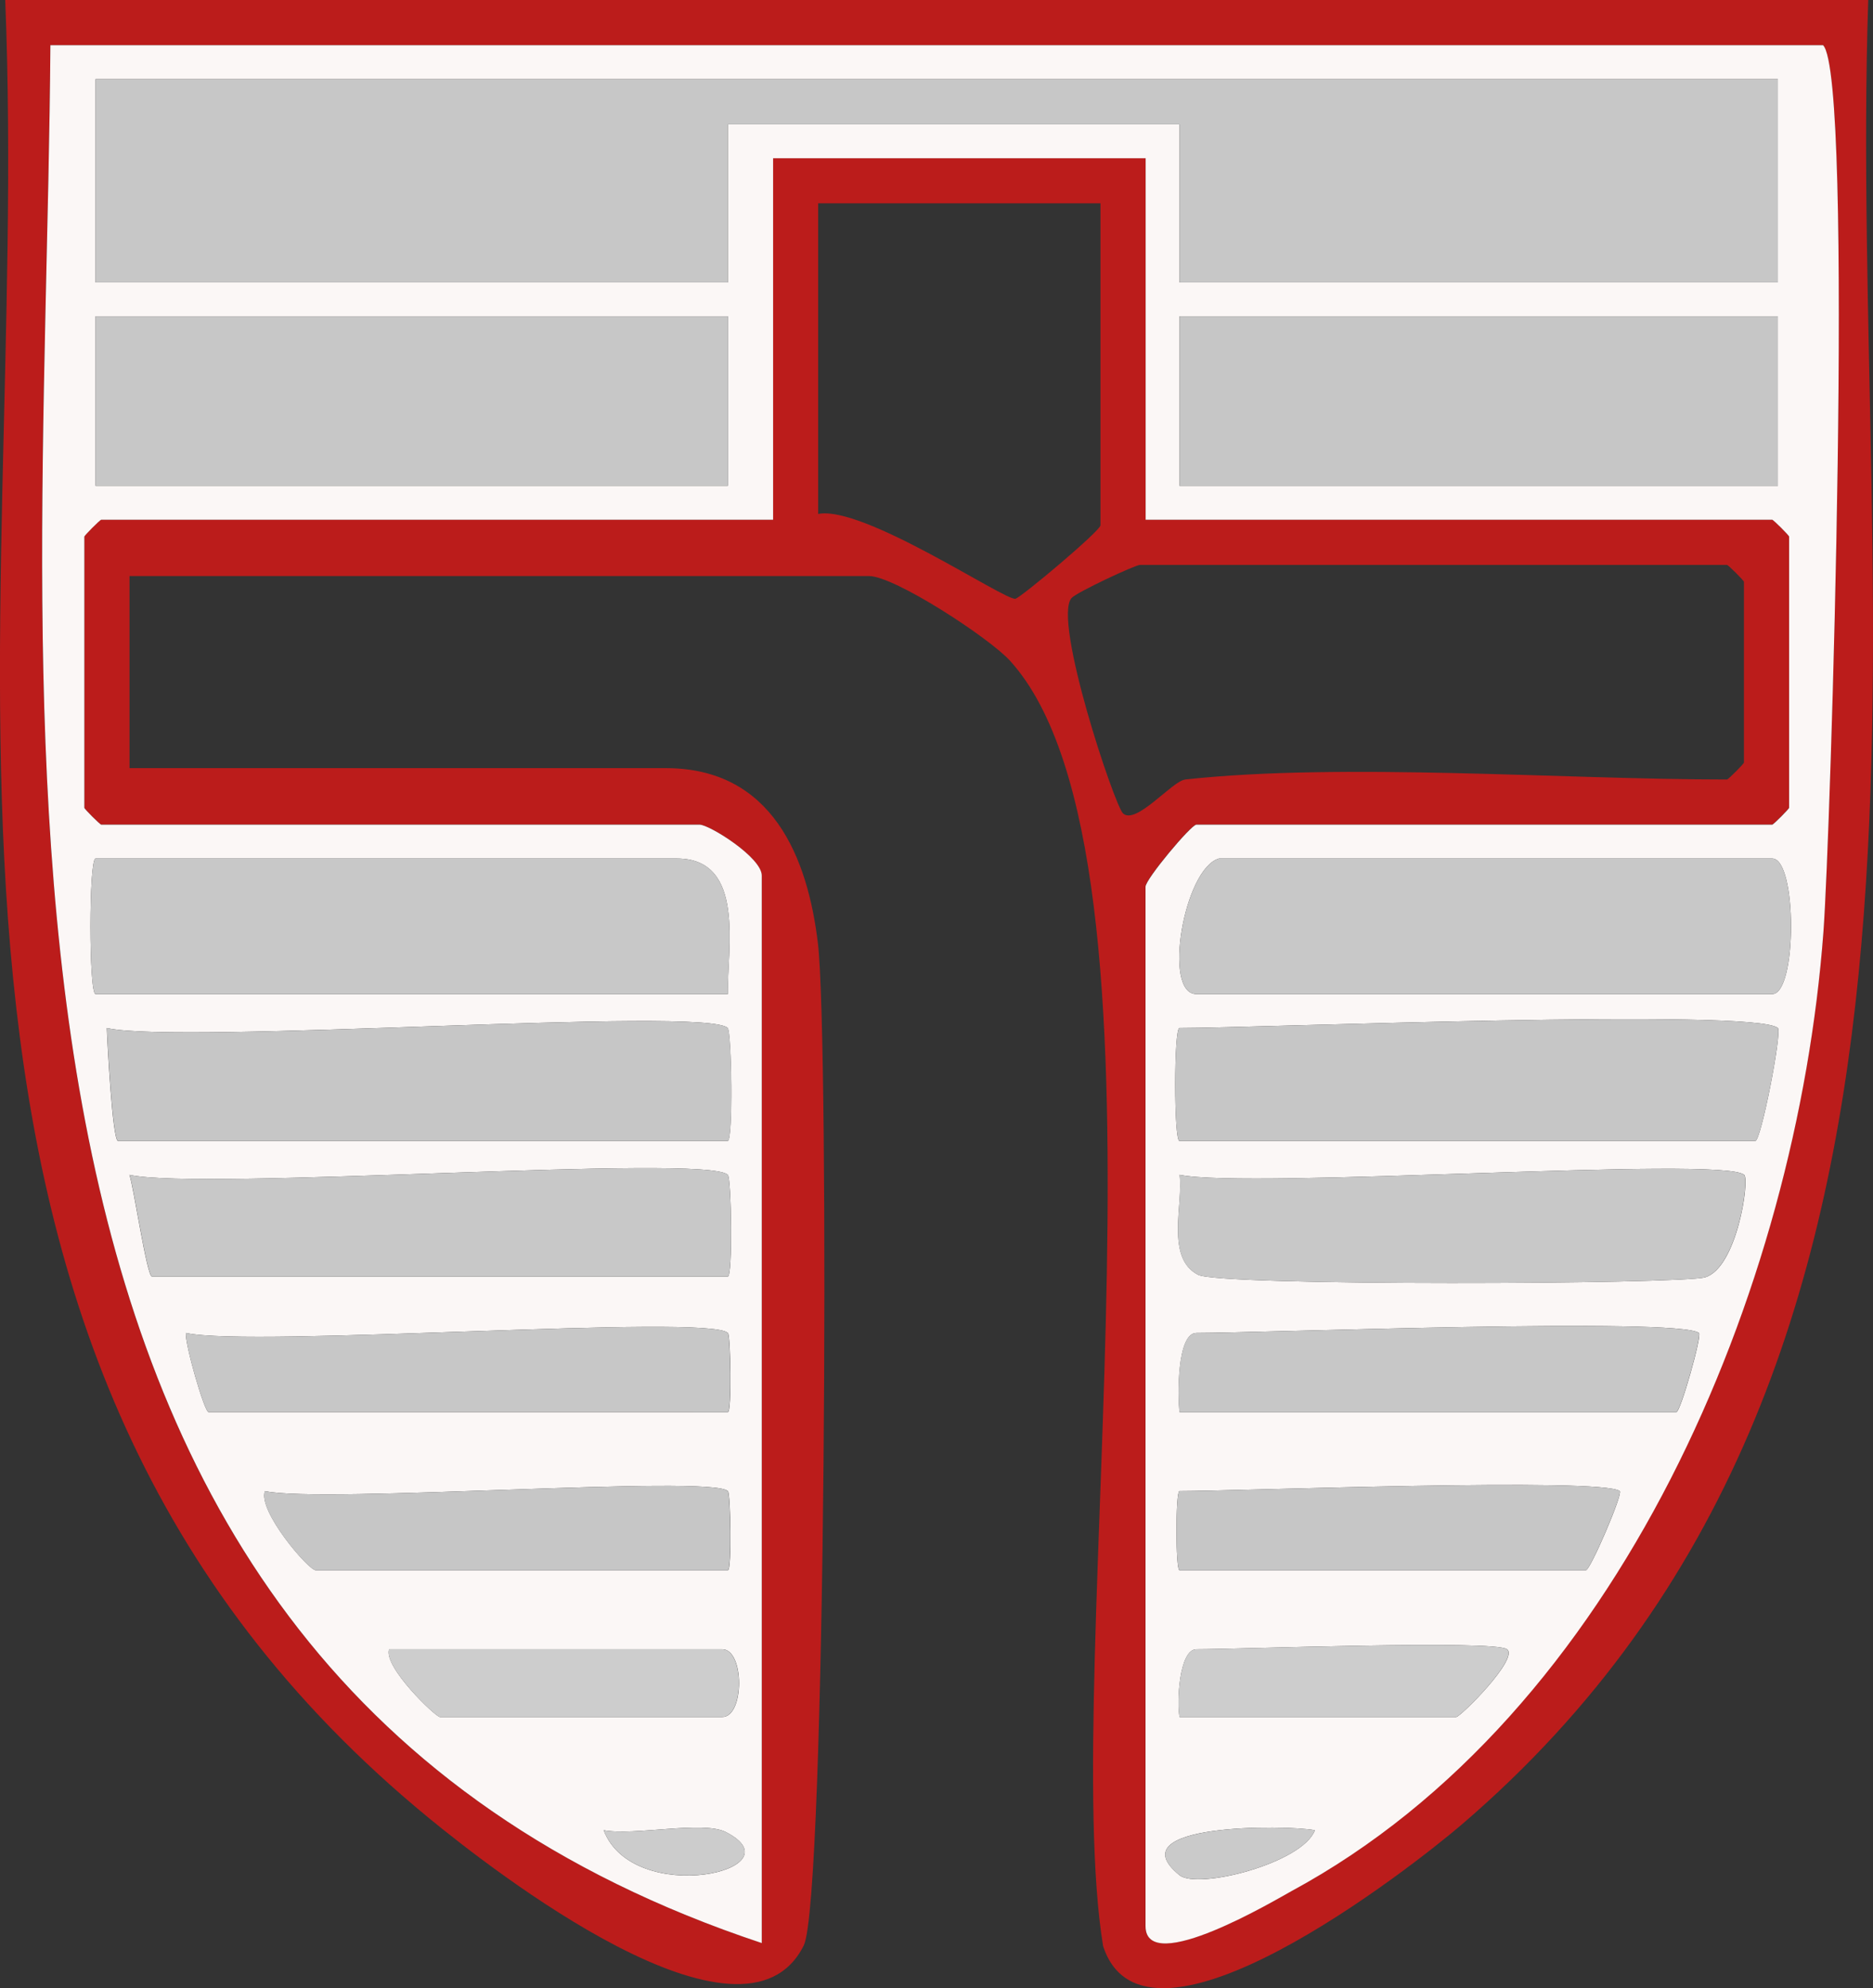 <svg xmlns="http://www.w3.org/2000/svg" id="Layer_1" version="1.1" viewBox="11 16.82 165.01 175.13">
  <rect x="11" y="16.82" width="165.01" height="175.13" fill="#333333" stroke="none"/>
  <!-- Generator: Adobe Illustrator 29.1.0, SVG Export Plug-In . SVG Version: 2.1.0 Build 142)  -->
  <defs>
    <style>
      .st0 {
        fill: #cacaca;
      }

      .st1 {
        fill: #cdcdcd;
      }

      .st2 {
        fill: #c8c8c8;
      }

      .st3 {
        fill: #c7c7c7;
      }

      .st4 {
        fill: #bb1c1b;
      }

      .st5 {
        fill: #ccc;
      }

      .st6 {
        fill: #c6c6c6;
      }

      .st7 {
        fill: #fbf7f6;
      }
    </style>
  </defs>
  <path class="st4" d="M175.59,16.82c-1.82,55.13,11.48,120.17-35.8,160.7-4.38,3.75-27.88,22.19-31.61,10.71-3.94-24.3,7.55-95.84-8.19-113.2-1.83-2.02-10.18-7.47-12.43-7.47H22.41v16.92h47.25c9.38,0,12.5,7.87,13.4,15.45,1.01,8.57.72,84.28-1.25,88.25-5.29,10.65-27.48-6.67-33-11.2C-1.46,135.74,13.77,74.17,11.46,16.82h164.12ZM171.61,20.8H15.44c-.46,62.21-10.65,142.83,62.66,167.16v-94.03c0-1.59-4.62-4.48-5.47-4.48H19.92c-.11,0-1.49-1.39-1.49-1.49v-23.88c0-.11,1.39-1.49,1.49-1.49h59.18v-31.84h32.82v31.84h55.2c.11,0,1.49,1.39,1.49,1.49v23.88c0,.11-1.39,1.49-1.49,1.49h-50.73c-.46,0-4.48,4.8-4.48,5.47v91.54c0,4.56,11.67-2.43,12.85-3.07,28.93-15.63,44.52-53.02,46.87-84.46.62-8.35,2.73-75.38-.03-78.14ZM107.95,34.73h-24.87v27.36c3.99-.78,16.45,7.66,17.38,7.47.48-.1,7.49-5.98,7.49-6.47v-28.36ZM115.41,85.48c13.94-1.51,33.15,0,47.74,0,.11,0,1.49-1.39,1.49-1.49v-15.92c0-.11-1.39-1.49-1.49-1.49h-51.72c-.42,0-5.58,2.41-6.03,2.92-1.68,1.92,3.79,18.28,4.54,18.97,1.15,1.04,4.34-2.86,5.46-2.98Z"/>
  <path class="st7" d="M171.61,20.8c2.76,2.76.66,69.79.03,78.14-2.35,31.44-17.93,68.83-46.87,84.46-1.18.64-12.85,7.63-12.85,3.07v-91.54c0-.67,4.02-5.47,4.48-5.47h50.73c.11,0,1.49-1.39,1.49-1.49v-23.88c0-.11-1.39-1.49-1.49-1.49h-55.2v-31.84h-32.82v31.84H19.92c-.11,0-1.49,1.39-1.49,1.49v23.88c0,.11,1.39,1.49,1.49,1.49h52.72c.85,0,5.47,2.88,5.47,4.48v94.03C4.8,163.63,14.98,83.01,15.44,20.8h156.16ZM167.63,23.79H19.42v17.91h55.7v-13.93h39.79v13.93h52.72v-17.91ZM75.12,44.68H19.42v14.93h55.7v-14.93ZM167.63,44.68h-52.72v14.93h52.72v-14.93ZM75.12,104.38c-.07-3.9,1.61-11.94-4.48-11.94H19.42c-.6,0-.6,11.94,0,11.94h55.7ZM118.39,92.44c-3.09.89-4.99,11.94-1.99,11.94h50.73c2.21,0,2.21-11.94,0-11.94h-48.74ZM75.12,107.37c-1.93-1.94-48.1,1.48-54.71,0,.03.98.49,9.95.99,9.95h53.71c.5,0,.35-9.6,0-9.95ZM167.63,107.37c-1.97-1.76-45.88,0-52.72,0-.5,0-.5,9.95,0,9.95h50.73c.51,0,2.37-9.61,1.99-9.95ZM75.12,120.3c-1.86-1.87-46.33,1.43-52.72,0,.37.99,1.53,8.96,1.99,8.96h50.73c.45,0,.32-8.64,0-8.96ZM164.65,120.3c-1.83-1.68-43.57,1.28-49.73,0,.35,2.51-1.27,7.34,1.64,8.81,1.99,1.01,42.5.84,44.65.22,2.81-.81,3.95-8.58,3.45-9.03ZM75.12,134.23c-1.67-1.7-41.92,1.3-47.74,0-.12.9,1.63,6.97,1.99,6.97h45.76c.35,0,.24-6.72,0-6.97ZM160.67,134.23c-1.72-1.39-38.53,0-44.26,0-1.75,0-1.66,5.7-1.49,6.97h43.77c.36,0,2.27-6.74,1.99-6.97ZM75.12,148.16c-1.43-1.46-35.74,1.11-40.78,0-.65,1.72,3.83,6.97,4.48,6.97h36.31c.35,0,.24-6.72,0-6.97ZM153.7,148.16c-1.51-1.22-33.73,0-38.79,0-.35,0-.35,6.97,0,6.97h35.81c.38,0,3.28-6.73,2.98-6.97ZM45.28,162.09c-.53,1.54,4.1,5.97,4.48,5.97h24.87c1.97,0,1.97-5.97,0-5.97h-29.34ZM143.76,162.09c-1.08-.84-23.63,0-27.35,0-1.55,0-1.75,4.79-1.49,5.97h24.37c.37,0,5.54-5.14,4.48-5.97ZM74.94,178.19c-2-1.02-8.09.35-10.76-.16,2.63,6.85,17.33,3.51,10.76.16ZM126.84,178.03c-2.5-.48-17.58-.63-11.93,3.96,1.6,1.3,10.85-1.05,11.93-3.96Z"/>
  <polygon class="st3" points="167.63 23.79 167.63 41.7 114.91 41.7 114.91 27.77 75.12 27.77 75.12 41.7 19.42 41.7 19.42 23.79 167.63 23.79"/>
  <rect class="st3" x="19.42" y="44.68" width="55.7" height="14.93"/>
  <rect class="st6" x="114.91" y="44.68" width="52.72" height="14.93"/>
  <path class="st2" d="M75.12,104.38H19.42c-.6,0-.6-11.94,0-11.94h51.23c6.08,0,4.4,8.04,4.48,11.94Z"/>
  <path class="st2" d="M118.39,92.44h48.74c2.21,0,2.21,11.94,0,11.94h-50.73c-3,0-1.1-11.05,1.99-11.94Z"/>
  <path class="st6" d="M75.12,107.37c.35.35.5,9.95,0,9.95H21.41c-.5,0-.96-8.97-.99-9.95,6.61,1.48,52.77-1.94,54.71,0Z"/>
  <path class="st6" d="M167.63,107.37c.38.34-1.48,9.95-1.99,9.95h-50.73c-.5,0-.5-9.95,0-9.95,6.84,0,50.75-1.76,52.72,0Z"/>
  <path class="st2" d="M75.12,120.3c.32.32.45,8.96,0,8.96H24.4c-.46,0-1.62-7.97-1.99-8.96,6.39,1.43,50.86-1.87,52.72,0Z"/>
  <path class="st2" d="M164.65,120.3c.5.45-.64,8.22-3.45,9.03-2.15.62-42.66.79-44.65-.22-2.91-1.47-1.28-6.3-1.64-8.81,6.16,1.28,47.9-1.68,49.73,0Z"/>
  <path class="st3" d="M75.12,134.23c.24.25.35,6.97,0,6.97H29.37c-.36,0-2.11-6.06-1.99-6.97,5.83,1.3,46.07-1.7,47.74,0Z"/>
  <path class="st3" d="M160.67,134.23c.28.23-1.63,6.97-1.99,6.97h-43.77c-.17-1.27-.26-6.97,1.49-6.97,5.73,0,42.54-1.39,44.26,0Z"/>
  <path class="st6" d="M75.12,148.16c.24.25.35,6.97,0,6.97h-36.31c-.65,0-5.12-5.24-4.48-6.97,5.04,1.11,39.35-1.46,40.78,0Z"/>
  <path class="st6" d="M153.7,148.16c.29.24-2.61,6.97-2.98,6.97h-35.81c-.35,0-.35-6.97,0-6.97,5.07,0,37.28-1.22,38.79,0Z"/>
  <path class="st1" d="M45.28,162.09h29.34c1.97,0,1.97,5.97,0,5.97h-24.87c-.37,0-5-4.43-4.48-5.97Z"/>
  <path class="st1" d="M143.76,162.09c1.06.83-4.1,5.97-4.48,5.97h-24.37c-.25-1.18-.05-5.97,1.49-5.97,3.72,0,26.27-.84,27.35,0Z"/>
  <path class="st5" d="M74.94,178.19c6.57,3.34-8.13,6.68-10.76-.16,2.67.51,8.76-.85,10.76.16Z"/>
  <path class="st0" d="M126.84,178.03c-1.08,2.91-10.34,5.25-11.93,3.96-5.65-4.58,9.43-4.44,11.93-3.96Z"/>
</svg>
